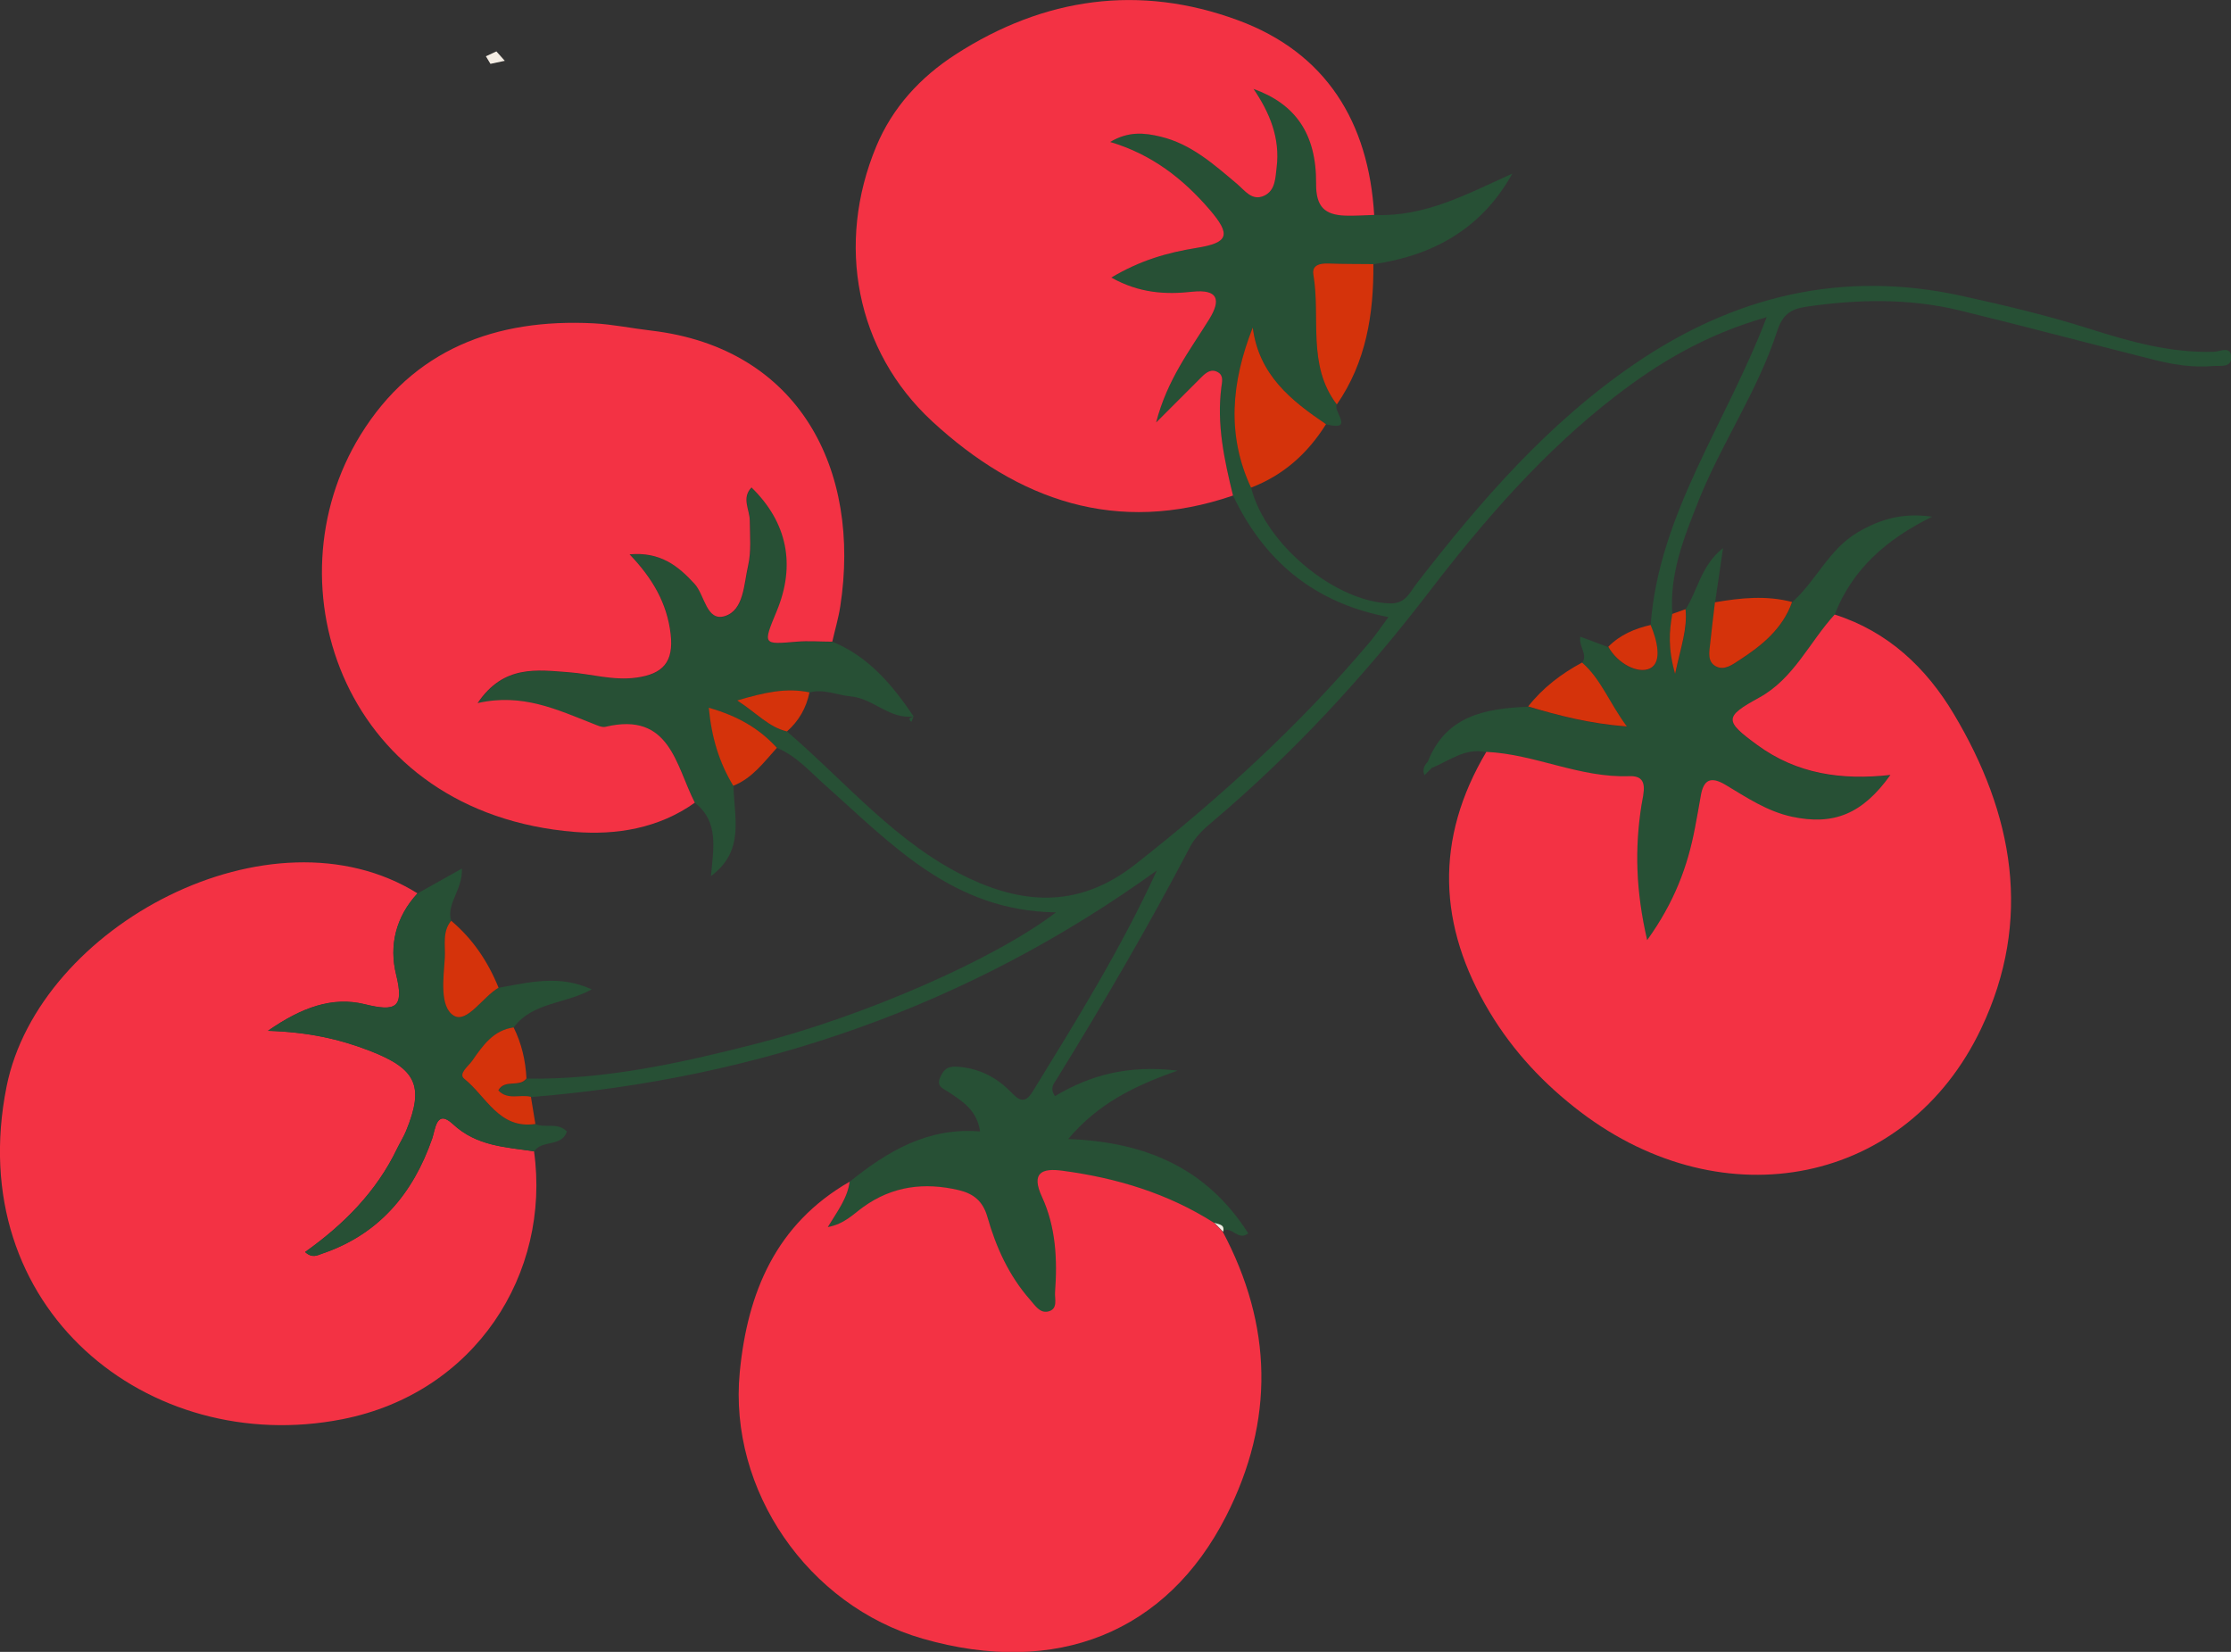 <?xml version="1.0" encoding="UTF-8"?>
<svg id="Layer_2" data-name="Layer 2" xmlns="http://www.w3.org/2000/svg" viewBox="0 0 220.49 163.24">
  <rect x="0" y="0" width="220.49" height="163.24" fill="#333333" stroke="none"/>
  <defs>
    <style>
      .cls-1 {
        fill: #f33244;
      }

      .cls-2 {
        fill: #f4ede4;
      }

      .cls-3 {
        fill: #d5330b;
      }

      .cls-4 {
        fill: #275035;
      }
    </style>
  </defs>
  <g id="Layer_1-2" data-name="Layer 1">
    <g>
      <path class="cls-4" d="M82.26,63.41c3.59,1.46,5.94,4.29,8.03,7.38h.05c-2.4,.35-4.01-1.77-6.25-1.97-1.36-.13-2.68-.77-4.09-.39-2.29-.49-4.44,0-7.14,.8,1.96,1.27,3.12,2.64,4.92,3.06,5.87,5.02,10.87,11.16,18.03,14.52,5.65,2.65,11.02,2.82,16.4-1.4,8.42-6.61,16.24-13.76,23.14-21.93,.6-.71,1.12-1.49,1.87-2.5-7.37-1.4-12.29-5.57-15.36-12.01-.88-3.52-1.64-7.06-1.15-10.73,.07-.51,.23-1.12-.33-1.45-.68-.41-1.2,.04-1.66,.5-1.36,1.34-2.7,2.7-4.46,4.46,1.1-4.26,3.35-7.13,5.25-10.21,1.16-1.88,.92-2.99-1.69-2.71-2.62,.29-5.21,.15-7.99-1.4,2.85-1.71,5.56-2.47,8.41-2.93,3.19-.51,3.45-1.28,1.31-3.78-2.62-3.05-5.71-5.47-9.83-6.69,1.81-1.07,3.39-.91,4.97-.53,3.02,.72,5.26,2.73,7.54,4.65,.8,.67,1.49,1.75,2.71,1.19,1.11-.51,1.1-1.73,1.23-2.79,.35-2.92-.7-5.44-2.3-7.79h0c4.1,1.48,6.24,4.38,6.2,9.37-.02,2.33,.88,3.09,2.88,3.17,.95,.04,1.91-.04,2.86-.06,5.02,.23,9.24-2.1,13.65-4.08-2.99,5.38-7.74,8.09-13.73,8.95-1.47-.01-2.95,0-4.42-.06-.85-.04-1.68,.14-1.51,1.09,.73,4.29-.64,8.96,2.32,12.84-.43,.61,1.84,2.68-1.06,1.95-3.44-2.33-6.63-4.85-7.24-9.55-2.14,5.42-2.59,10.62-.17,15.82,1.42,5.6,8.31,11.27,13.72,11.43,1.56,.05,1.97-1.12,2.64-1.97,6.29-8.13,12.99-15.87,21.57-21.72,9.82-6.7,20.5-9.28,32.26-6.71,4.28,.94,8.54,1.95,12.73,3.28,3.97,1.26,7.99,2.39,12.24,2.25,.61-.02,1.74-.65,1.7,.63-.03,.97-1.09,.72-1.8,.78-1.94,.17-3.85-.12-5.72-.59-6.42-1.61-12.83-3.32-19.26-4.89-5.05-1.23-10.15-1.13-15.27-.37-1.54,.23-2.31,.82-2.83,2.42-1.91,5.91-5.51,11.07-7.79,16.82-1.42,3.57-2.86,7.16-2.56,11.13-.29,1.7-.45,3.39,.28,5.91,.59-2.68,1.24-4.46,1.03-6.38,1.21-1.92,1.54-4.36,3.7-6.06-.29,1.97-.54,3.67-.79,5.38-.16,1.35-.33,2.71-.47,4.06-.09,.83-.31,1.81,.57,2.27,.83,.44,1.65-.18,2.33-.63,2.22-1.45,4.25-3.1,5.19-5.73,2.37-2.1,3.61-5.21,6.47-6.9,2.18-1.28,4.4-1.97,7.36-1.55-4.57,2.26-7.9,5.22-9.64,9.7-2.49,2.73-4.03,6.33-7.46,8.21-3.47,1.9-3.45,2.29-.17,4.69,3.9,2.85,8.3,3.49,13.14,2.95-2.77,3.89-5.64,5-9.72,4.13-2.48-.53-4.5-1.91-6.59-3.16-1.44-.86-2.15-.5-2.43,1.08-.18,1.05-.37,2.1-.57,3.15-.73,3.82-2.05,7.38-4.73,11.12-1.13-4.86-1.23-9.06-.57-13.29,.19-1.23,.81-2.99-1.18-2.91-4.92,.19-9.34-2.18-14.15-2.4-2.06-.47-3.61,.84-5.34,1.54-.15-.19-.3-.38-.44-.57,1.78-4.59,5.71-5.29,9.93-5.46,3.01,.89,6.04,1.69,9.75,1.98-1.76-2.38-2.56-4.69-4.42-6.31,.6-.85-.35-1.58-.18-2.59,.95,.35,1.86,.69,2.77,1.03,.92,1.66,2.94,2.72,4.12,2.14,1.25-.61,.69-2.8,.06-4.3,.81-11.02,7.47-19.93,11.47-30.45-6,1.71-10.62,4.47-14.94,7.8-7.15,5.52-13,12.28-18.47,19.41-6.38,8.32-13.46,15.98-21.48,22.75-.8,.67-1.61,1.46-2.09,2.37-4.1,7.84-8.56,15.46-13.2,22.99-.25,.4-.71,.84-.16,1.66,3.44-2.05,7.18-3.11,12.12-2.52-4.43,1.56-7.91,3.32-10.81,6.76,7.63,.28,13.71,2.88,17.79,9.32-1.02,.83-1.68-.86-2.54-.19,0,0,.05,.08,.05,.08,.2-.78-.48-.7-.87-.9-4.59-2.92-9.66-4.45-15.01-5.16-2-.26-3.13,.17-2.01,2.59,1.37,2.97,1.53,6.2,1.29,9.42-.05,.65,.31,1.67-.68,1.9-.84,.2-1.29-.6-1.78-1.15-2.1-2.37-3.38-5.19-4.22-8.18-.44-1.56-1.36-2.31-2.83-2.66-3.39-.8-6.56-.41-9.45,1.67-.99,.71-1.85,1.67-3.5,1.98,.97-1.59,1.96-2.88,2.16-4.5,3.73-3,7.71-5.4,12.89-4.97-.3-2.1-1.75-2.99-3.14-3.91-.52-.35-1.2-.52-.81-1.42,.33-.76,.7-1.13,1.65-1.07,2.15,.13,3.9,1.02,5.35,2.51,.81,.84,1.38,1.19,2.14-.04,4.34-7.06,8.72-14.09,12.28-21.86-18.54,13.37-39.23,20.56-61.83,22.39-1.05-.27-2.3,.37-3.22-.64,.63-1.16,2.09-.25,2.78-1.18,7.73,.12,15.2-1.54,22.61-3.43,10.69-2.72,23.63-8.36,29.69-13-10.19-.12-16.25-6.74-22.8-12.56-1.5-1.33-2.84-2.89-4.76-3.69-1.75-1.91-3.88-3.15-6.73-3.96,.28,2.97,1.04,5.43,2.42,7.71,.04,3.06,1.18,6.39-2.23,8.92,.25-2.76,.8-5.35-1.56-7.23-1.91-3.71-2.45-9.01-8.82-7.5-.37,.09-.83-.15-1.23-.3-3.53-1.38-6.99-3.05-11.42-2.04,2.57-3.82,5.89-3.28,9.03-3.05,2.22,.16,4.39,.85,6.68,.53,2.59-.36,3.69-1.54,3.37-4.3-.36-3.09-1.8-5.54-4.06-7.88,3.04-.27,4.8,1.14,6.43,2.92,1.01,1.11,1.17,3.75,2.99,3.18,1.88-.59,1.87-3.16,2.29-4.96,.33-1.42,.18-2.97,.17-4.46,0-1.09-.84-2.23,.17-3.29,3.55,3.45,4.39,7.66,2.49,12.23-1.38,3.32-1.39,3.29,1.98,3.01,1.17-.1,2.35,0,3.52,0Z"/>
      <path class="cls-1" d="M52.78,113.78c1.67,12.06-5.8,23.89-18.96,26.47C14.69,144-3.74,129.31,.65,107.37c3.19-15.92,26.17-28.09,40.61-19.09-2.13,2.3-2.83,5.13-2.11,8.03,.82,3.32-.05,3.67-3.12,2.92-3.16-.77-6.19,.29-9.55,2.63,3.98,.13,7.05,.81,10.05,1.97,4.58,1.77,5.44,3.45,3.6,7.93-.24,.59-.59,1.14-.87,1.71-2.04,4.27-5.27,7.52-9.11,10.25,.71,.65,1.22,.32,1.69,.16,5.59-1.89,8.97-5.91,10.87-11.36,.32-.92,.41-2.97,2.05-1.44,2.35,2.19,5.19,2.27,8.02,2.69Z"/>
      <path class="cls-1" d="M146.89,74.3c4.81,.22,9.23,2.59,14.15,2.4,1.99-.08,1.37,1.68,1.18,2.91-.66,4.23-.56,8.42,.57,13.29,2.69-3.74,4.01-7.3,4.73-11.12,.2-1.05,.39-2.1,.57-3.15,.27-1.58,.98-1.94,2.43-1.08,2.09,1.25,4.12,2.63,6.59,3.16,4.08,.87,6.95-.24,9.72-4.13-4.84,.54-9.24-.1-13.14-2.95-3.29-2.4-3.3-2.79,.17-4.69,3.43-1.88,4.96-5.48,7.46-8.21,5.26,1.67,9.05,5.26,11.77,9.82,5.9,9.87,7.83,20.34,2.7,31.11-7.32,15.38-25.36,19.03-39.58,8.23-3.6-2.74-6.65-5.98-8.99-9.88-5.12-8.52-5.45-17.08-.32-25.72Z"/>
      <path class="cls-1" d="M83.97,116.76c-.2,1.62-1.19,2.91-2.16,4.5,1.65-.31,2.51-1.27,3.5-1.98,2.89-2.08,6.05-2.47,9.45-1.67,1.47,.35,2.39,1.1,2.83,2.66,.85,2.99,2.13,5.81,4.22,8.18,.49,.55,.95,1.34,1.78,1.15,1-.23,.63-1.25,.68-1.9,.24-3.22,.08-6.45-1.29-9.42-1.12-2.42,.02-2.86,2.01-2.59,5.34,.71,10.42,2.23,15.01,5.16,.29,.3,.58,.6,.87,.9,0,0-.05-.08-.05-.08,4.96,9.31,5.16,18.7,.37,28.13-5.86,11.53-16.8,15.93-30.01,12.13-11.32-3.26-19.19-14.67-18.07-26.32,.76-7.9,3.58-14.65,10.85-18.83Z"/>
      <path class="cls-1" d="M82.26,63.41c-1.17,0-2.36-.1-3.52,0-3.36,.29-3.36,.32-1.98-3.01,1.9-4.57,1.05-8.78-2.49-12.23-1.01,1.06-.17,2.19-.17,3.29,.01,1.49,.16,3.03-.17,4.46-.42,1.81-.41,4.37-2.29,4.96-1.82,.57-1.98-2.07-2.99-3.18-1.63-1.78-3.39-3.19-6.43-2.92,2.25,2.35,3.7,4.8,4.06,7.88,.32,2.77-.78,3.94-3.37,4.3-2.29,.32-4.45-.36-6.68-.53-3.14-.23-6.46-.77-9.03,3.05,4.43-1.01,7.89,.66,11.42,2.04,.39,.15,.86,.39,1.23,.3,6.37-1.51,6.92,3.79,8.82,7.5-3.57,2.55-7.79,3.22-11.87,2.89-22.72-1.84-30.39-24.29-21.17-39.23,5.23-8.47,13.37-11.52,23.02-11.03,1.91,.1,3.81,.5,5.72,.72,14.6,1.72,20.77,13.73,18.67,27.28-.18,1.16-.52,2.29-.78,3.44Z"/>
      <path class="cls-1" d="M123.87,8.76c1.6,2.35,2.66,4.86,2.3,7.79-.13,1.05-.12,2.27-1.23,2.79-1.21,.56-1.9-.51-2.71-1.19-2.28-1.92-4.52-3.93-7.54-4.65-1.58-.38-3.16-.55-4.97,.53,4.11,1.22,7.21,3.64,9.83,6.69,2.14,2.5,1.88,3.27-1.31,3.78-2.85,.46-5.55,1.22-8.41,2.93,2.78,1.55,5.37,1.69,7.99,1.4,2.61-.28,2.85,.83,1.69,2.71-1.9,3.07-4.15,5.95-5.25,10.21,1.76-1.76,3.11-3.12,4.46-4.46,.46-.46,.98-.9,1.66-.5,.56,.33,.4,.94,.33,1.45-.48,3.67,.28,7.2,1.15,10.73-11.48,3.94-21.27,.48-29.73-7.33-7.56-6.98-9.54-17.55-5.53-27.17,1.6-3.84,4.34-6.83,7.84-9.09C103.21-.28,112.65-1.58,122.35,2c8.69,3.2,12.92,10.06,13.46,19.24-.95,.03-1.91,.1-2.86,.07-2-.08-2.9-.84-2.88-3.17,.04-4.98-2.1-7.89-6.2-9.36,0,0-.06-.1-.06-.1l.05,.09Z"/>
      <path class="cls-4" d="M52.78,113.78c-2.82-.43-5.67-.5-8.02-2.69-1.64-1.53-1.73,.52-2.05,1.44-1.9,5.45-5.28,9.46-10.87,11.36-.46,.16-.98,.49-1.69-.16,3.84-2.73,7.07-5.98,9.11-10.25,.28-.58,.62-1.12,.87-1.71,1.85-4.47,.99-6.15-3.6-7.93-3-1.16-6.08-1.85-10.05-1.97,3.37-2.34,6.4-3.4,9.55-2.63,3.07,.75,3.94,.4,3.12-2.92-.72-2.9-.02-5.73,2.11-8.03,1.35-.76,2.71-1.52,4.39-2.46,.08,2.14-1.57,3.46-1.06,5.17-.91,1.1-.55,2.46-.63,3.69-.13,1.99-.54,4.81,.88,5.68,1.3,.8,2.86-1.84,4.44-2.76,2.99-.52,5.98-1.33,9.2,.16-2.58,1.45-5.86,1.25-7.72,3.77-2.01,.28-3.04,1.79-4.08,3.28-.39,.56-1.43,1.29-.79,1.8,2.17,1.73,3.42,4.99,7.03,4.46,.96,.43,2.15-.22,3.11,.73-.52,1.58-2.52,.8-3.24,1.98Z"/>
      <path class="cls-3" d="M123.64,48.19c-2.42-5.2-1.96-10.4,.17-15.82,.61,4.7,3.8,7.22,7.24,9.55-1.8,2.88-4.21,5.05-7.42,6.27Z"/>
      <path class="cls-3" d="M132.12,39.97c-2.96-3.88-1.59-8.55-2.32-12.84-.16-.95,.67-1.12,1.51-1.09,1.47,.06,2.95,.04,4.42,.06,.04,4.95-.72,9.69-3.61,13.87Z"/>
      <path class="cls-3" d="M52.92,111.07c-3.6,.54-4.86-2.73-7.03-4.46-.63-.5,.4-1.24,.79-1.8,1.04-1.49,2.07-3,4.08-3.28,.79,1.58,1.18,3.27,1.27,5.04-.69,.93-2.15,.03-2.78,1.18,.92,1.01,2.17,.36,3.22,.64,.15,.89,.29,1.78,.44,2.67Z"/>
      <path class="cls-3" d="M177.11,59.49c-.93,2.63-2.96,4.28-5.19,5.73-.69,.45-1.5,1.07-2.33,.63-.88-.46-.66-1.45-.57-2.27,.14-1.36,.31-2.71,.47-4.06,2.54-.44,5.08-.7,7.62-.03Z"/>
      <path class="cls-3" d="M49.28,97.6c-1.58,.92-3.13,3.56-4.44,2.76-1.41-.87-1.01-3.69-.88-5.68,.08-1.23-.28-2.59,.63-3.69,2.14,1.8,3.64,4.04,4.68,6.61Z"/>
      <path class="cls-3" d="M156.36,65.48c1.86,1.62,2.67,3.94,4.42,6.31-3.71-.29-6.74-1.08-9.75-1.98,1.45-1.85,3.27-3.23,5.33-4.34Z"/>
      <path class="cls-3" d="M72.47,77.65c-1.38-2.28-2.14-4.73-2.42-7.71,2.85,.81,4.98,2.04,6.73,3.96-1.29,1.42-2.43,3.01-4.31,3.75Z"/>
      <path class="cls-3" d="M77.78,72.28c-1.8-.42-2.96-1.79-4.92-3.06,2.71-.8,4.85-1.28,7.14-.8-.31,1.53-1.05,2.82-2.22,3.86Z"/>
      <path class="cls-3" d="M163.13,61.75c.63,1.49,1.19,3.69-.06,4.3-1.18,.58-3.21-.48-4.12-2.14,1.16-1.18,2.61-1.79,4.18-2.15Z"/>
      <path class="cls-3" d="M166.58,60.2c.2,1.93-.45,3.7-1.03,6.38-.72-2.52-.57-4.22-.28-5.91,.44-.16,.88-.31,1.31-.47Z"/>
      <path class="cls-4" d="M141.55,75.84c-.25,.25-.51,.51-.76,.76-.25-.53-.03-.95,.32-1.33,.15,.19,.3,.38,.44,.57Z"/>
      <path class="cls-4" d="M90.29,70.79c-.07,.19-.15,.37-.22,.56-.46-.43,.04-.44,.26-.57,0,0-.04,0-.04,0Z"/>
      <path class="cls-2" d="M120.88,121.72c-.29-.3-.58-.6-.87-.9,.39,.2,1.07,.12,.87,.9Z"/>
      <path class="cls-2" d="M49.89,6.01c-.47,.1-.95,.2-1.42,.3-.15-.25-.3-.5-.45-.75,.35-.16,.7-.32,1.04-.48,.28,.31,.55,.62,.83,.93Z"/>
    </g>
  </g>
</svg>